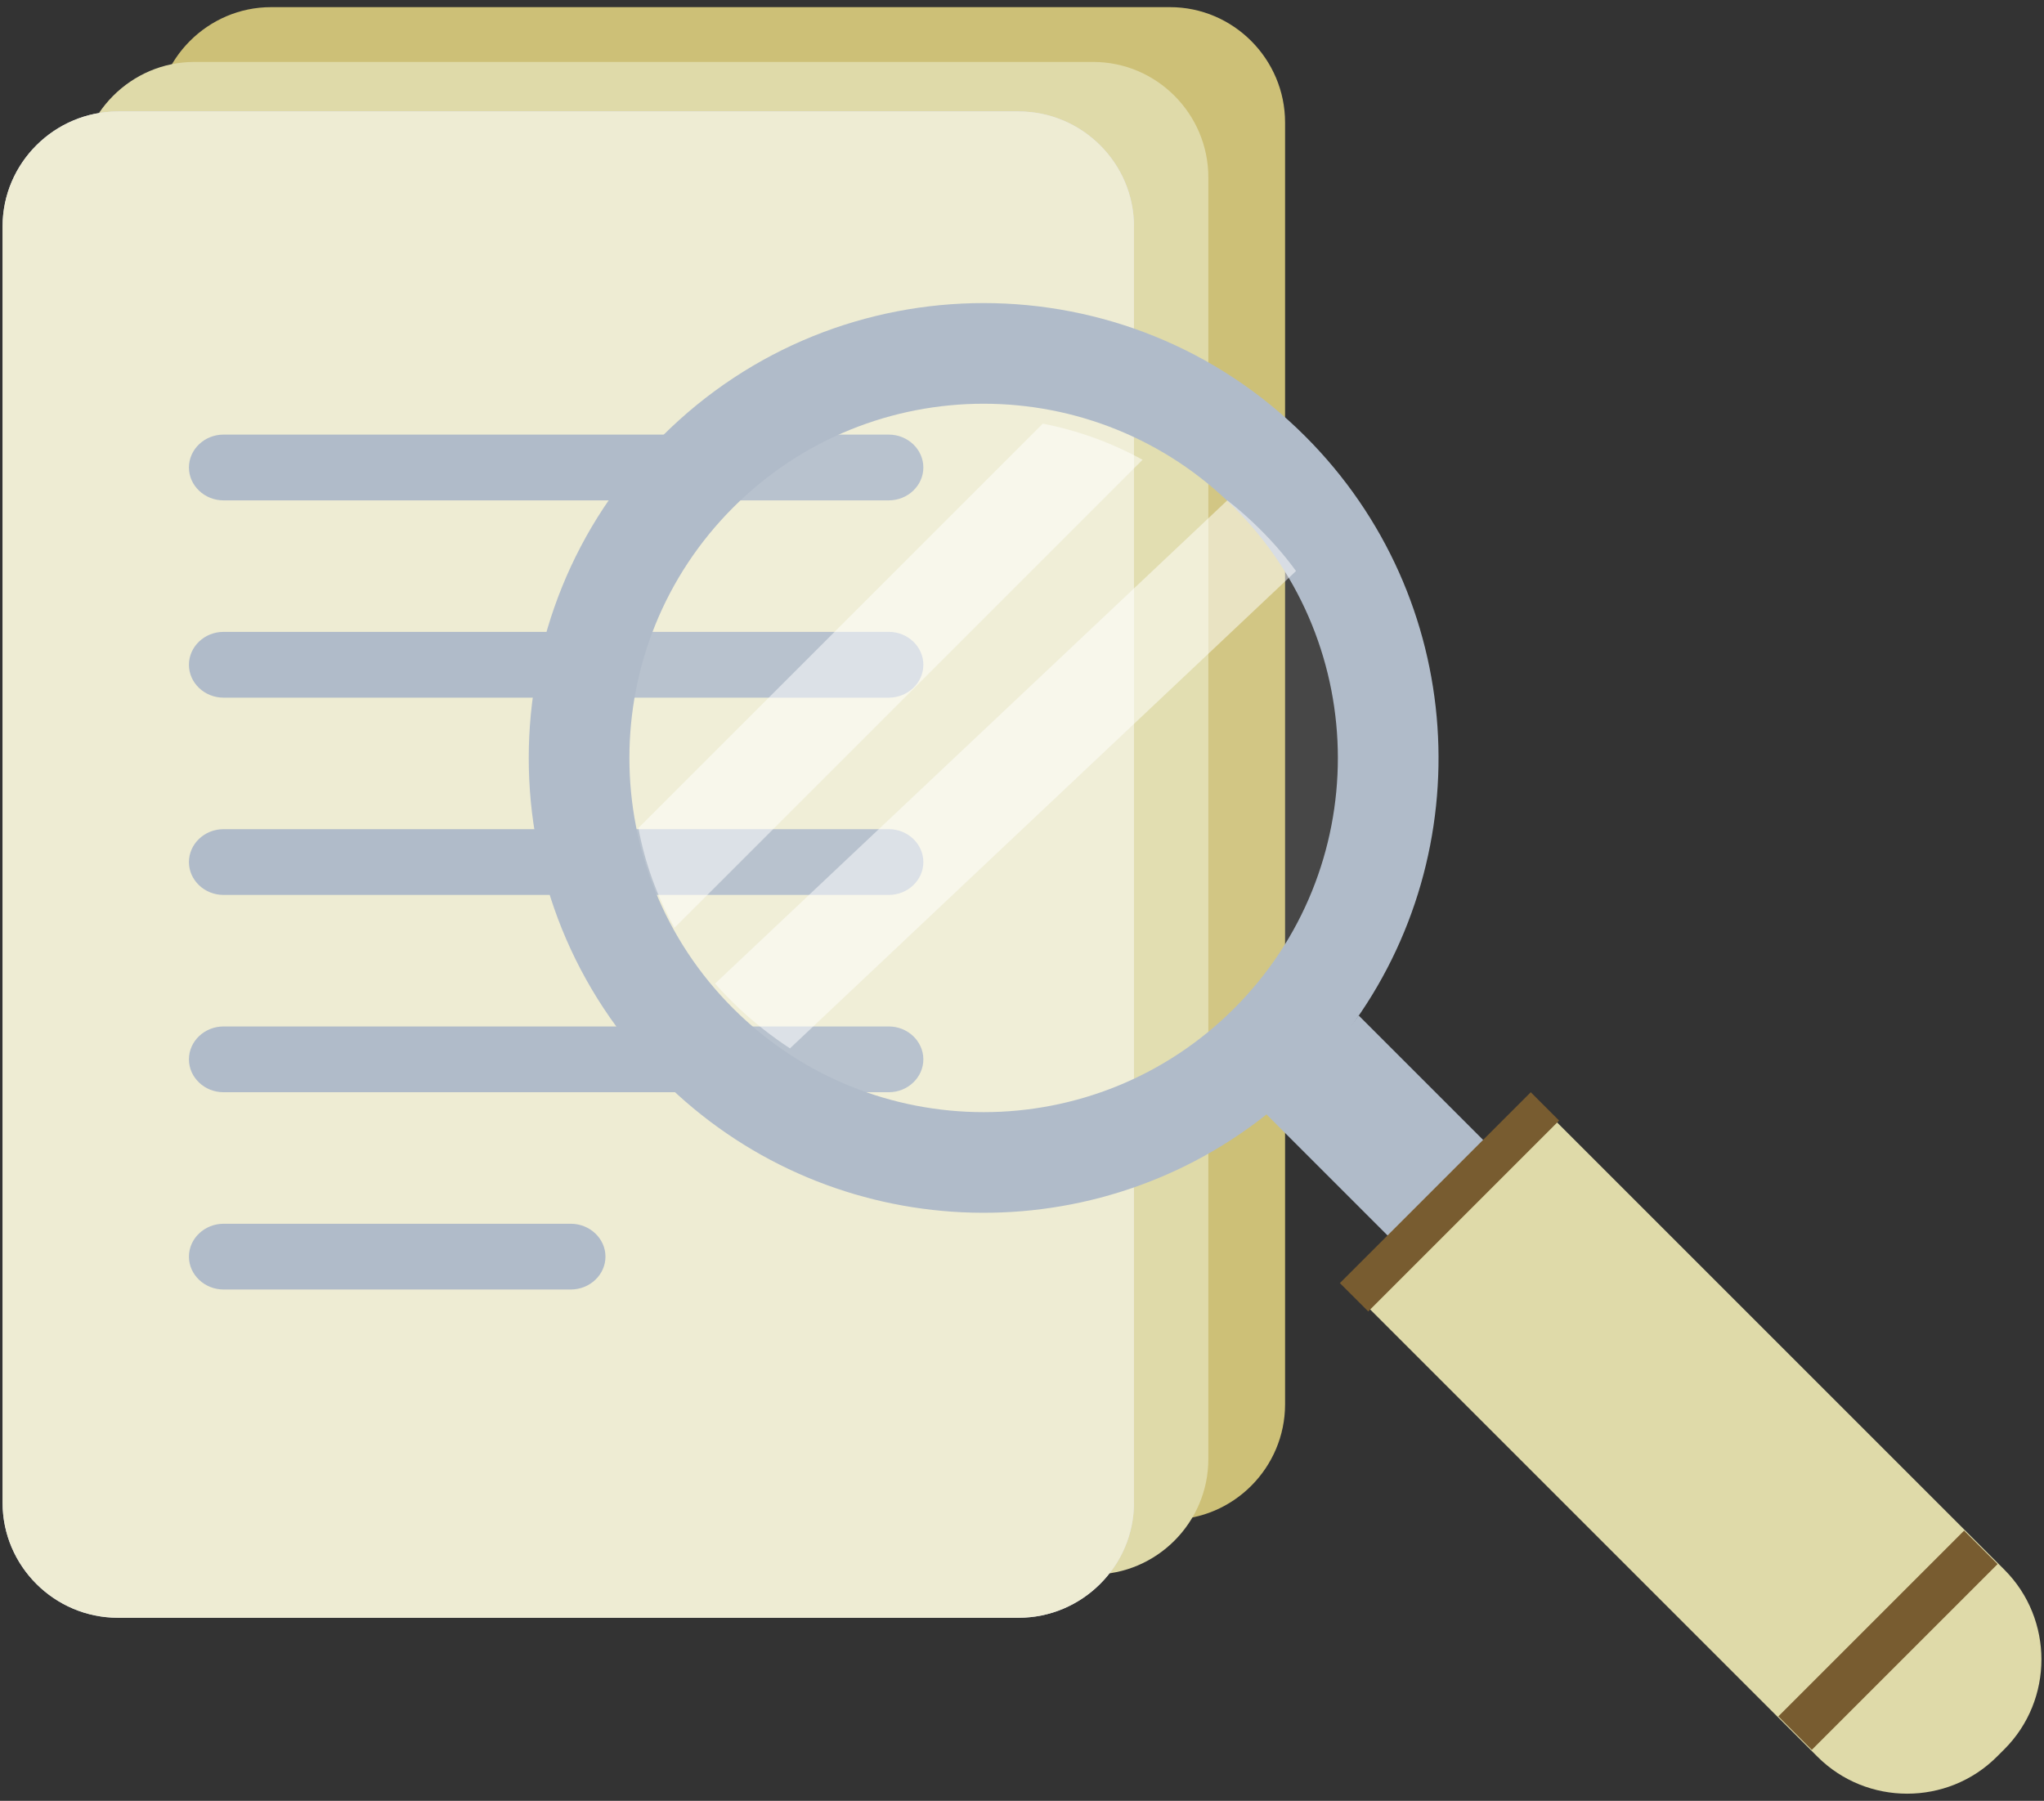 <svg width="143" height="126" viewBox="0 0 143 126" fill="none" xmlns="http://www.w3.org/2000/svg">
<rect x="0" y="0" width="143" height="126" fill="#333333" stroke="none"/>
<path fill-rule="evenodd" clip-rule="evenodd" d="M81.854 106.328H18.967C14.541 106.328 10.918 102.694 10.918 98.253V8.573C10.918 4.132 14.541 0.5 18.967 0.5H81.854C86.282 0.5 89.905 4.132 89.905 8.573V98.253C89.905 102.694 86.282 106.328 81.854 106.328Z" fill="#CDC077"/>
<path fill-rule="evenodd" clip-rule="evenodd" d="M76.485 110.163H13.598C9.172 110.163 5.549 106.529 5.549 102.088V12.408C5.549 7.967 9.172 4.334 13.598 4.334H76.485C80.913 4.334 84.537 7.967 84.537 12.408V102.088C84.537 106.529 80.913 110.163 76.485 110.163Z" fill="#DFDAA9"/>
<path fill-rule="evenodd" clip-rule="evenodd" d="M71.264 113.19H8.247C3.811 113.19 0.181 109.571 0.181 105.148V15.839C0.181 11.417 3.811 7.8 8.247 7.8H71.264C75.701 7.8 79.332 11.417 79.332 15.839V105.148C79.332 109.571 75.701 113.19 71.264 113.19Z" fill="#D8DBEA"/>
<path fill-rule="evenodd" clip-rule="evenodd" d="M71.264 113.19H8.247C3.811 113.19 0.181 109.571 0.181 105.148V15.839C0.181 11.417 3.811 7.8 8.247 7.8H71.264C75.701 7.8 79.332 11.417 79.332 15.839V105.148C79.332 109.571 75.701 113.19 71.264 113.19Z" fill="#EEECD3"/>
<path fill-rule="evenodd" clip-rule="evenodd" d="M62.181 35.009H15.635C14.306 35.009 13.218 33.974 13.218 32.709C13.218 31.443 14.306 30.408 15.635 30.408H62.181C63.51 30.408 64.598 31.443 64.598 32.709C64.598 33.974 63.51 35.009 62.181 35.009Z" fill="#B0BBC9"/>
<path fill-rule="evenodd" clip-rule="evenodd" d="M62.181 48.813H15.635C14.306 48.813 13.218 47.778 13.218 46.513C13.218 45.247 14.306 44.211 15.635 44.211H62.181C63.51 44.211 64.598 45.247 64.598 46.513C64.598 47.778 63.51 48.813 62.181 48.813Z" fill="#B0BBC9"/>
<path fill-rule="evenodd" clip-rule="evenodd" d="M62.181 62.616H15.635C14.306 62.616 13.218 61.581 13.218 60.317C13.218 59.052 14.306 58.015 15.635 58.015H62.181C63.51 58.015 64.598 59.052 64.598 60.317C64.598 61.581 63.51 62.616 62.181 62.616Z" fill="#B0BBC9"/>
<path fill-rule="evenodd" clip-rule="evenodd" d="M62.181 76.42H15.635C14.306 76.42 13.218 75.385 13.218 74.12C13.218 72.854 14.306 71.819 15.635 71.819H62.181C63.51 71.819 64.598 72.854 64.598 74.12C64.598 75.385 63.51 76.42 62.181 76.42Z" fill="#B0BBC9"/>
<path fill-rule="evenodd" clip-rule="evenodd" d="M39.931 90.224H15.646C14.311 90.224 13.218 89.189 13.218 87.924C13.218 86.658 14.311 85.623 15.646 85.623H39.931C41.266 85.623 42.359 86.658 42.359 87.924C42.359 89.189 41.266 90.224 39.931 90.224Z" fill="#B0BBC9"/>
<path fill-rule="evenodd" clip-rule="evenodd" d="M88.95 72.384C79.643 81.69 65.234 82.739 54.773 75.555C53.437 74.62 52.164 73.57 50.978 72.384C50.367 71.775 49.791 71.147 49.248 70.485C48.163 69.164 47.213 67.755 46.434 66.3C45.062 63.841 44.129 61.232 43.62 58.536C41.977 50.079 44.434 40.976 50.978 34.435C57.537 27.875 66.641 25.434 75.1 27.061C77.795 27.586 80.406 28.519 82.865 29.875C84.323 30.671 85.713 31.622 87.036 32.706C87.695 33.247 88.324 33.825 88.933 34.435C90.121 35.622 91.187 36.892 92.104 38.23C99.292 48.687 98.24 63.096 88.95 72.384Z" fill="white" fill-opacity="0.1"/>
<path fill-rule="evenodd" clip-rule="evenodd" d="M86.346 70.551C76.663 80.236 60.971 80.234 51.286 70.551C41.614 60.879 41.614 45.185 51.299 35.502C60.971 25.83 76.663 25.83 86.335 35.502C96.018 45.185 96.018 60.879 86.346 70.551ZM91.316 30.527C78.887 18.098 58.746 18.098 46.317 30.527C33.89 42.954 33.879 63.108 46.306 75.537C57.618 86.845 75.348 87.865 87.819 78.58C89.037 77.672 90.21 76.654 91.329 75.537C92.446 74.418 93.464 73.245 94.37 72.026C103.655 59.554 102.626 41.837 91.316 30.527Z" fill="#B0BBC9"/>
<path fill-rule="evenodd" clip-rule="evenodd" d="M140.229 122.388L139.707 122.909C136.255 126.363 130.602 126.363 127.148 122.909L95.273 91.035L108.354 77.954L140.229 109.829C143.683 113.283 143.683 118.934 140.229 122.388Z" fill="#DFDAA9"/>
<path fill-rule="evenodd" clip-rule="evenodd" d="M95.056 71.052L104.475 80.471L97.788 87.156L88.371 77.737C89.614 76.811 90.809 75.772 91.952 74.632C93.092 73.492 94.131 72.295 95.056 71.052Z" fill="#B0BBC9"/>
<path fill-rule="evenodd" clip-rule="evenodd" d="M139.752 109.437L126.754 122.433L124.414 120.091L137.41 107.095L139.752 109.437Z" fill="#785C30"/>
<path fill-rule="evenodd" clip-rule="evenodd" d="M109.077 78.404L95.723 91.758L93.739 89.774L107.093 76.42L109.077 78.404Z" fill="#785C30"/>
<path fill-rule="evenodd" clip-rule="evenodd" d="M79.936 32.17L47.188 64.917C45.955 62.707 45.116 60.361 44.66 57.937L72.955 29.641C75.378 30.114 77.725 30.951 79.936 32.17Z" fill="white" fill-opacity="0.5"/>
<path fill-rule="evenodd" clip-rule="evenodd" d="M90.671 39.954L55.267 73.353C53.999 72.518 52.792 71.579 51.667 70.517C51.088 69.97 50.54 69.41 50.027 68.818L85.863 35.009C86.49 35.495 87.086 36.011 87.664 36.558C88.789 37.62 89.802 38.756 90.671 39.954Z" fill="white" fill-opacity="0.5"/>
</svg>
